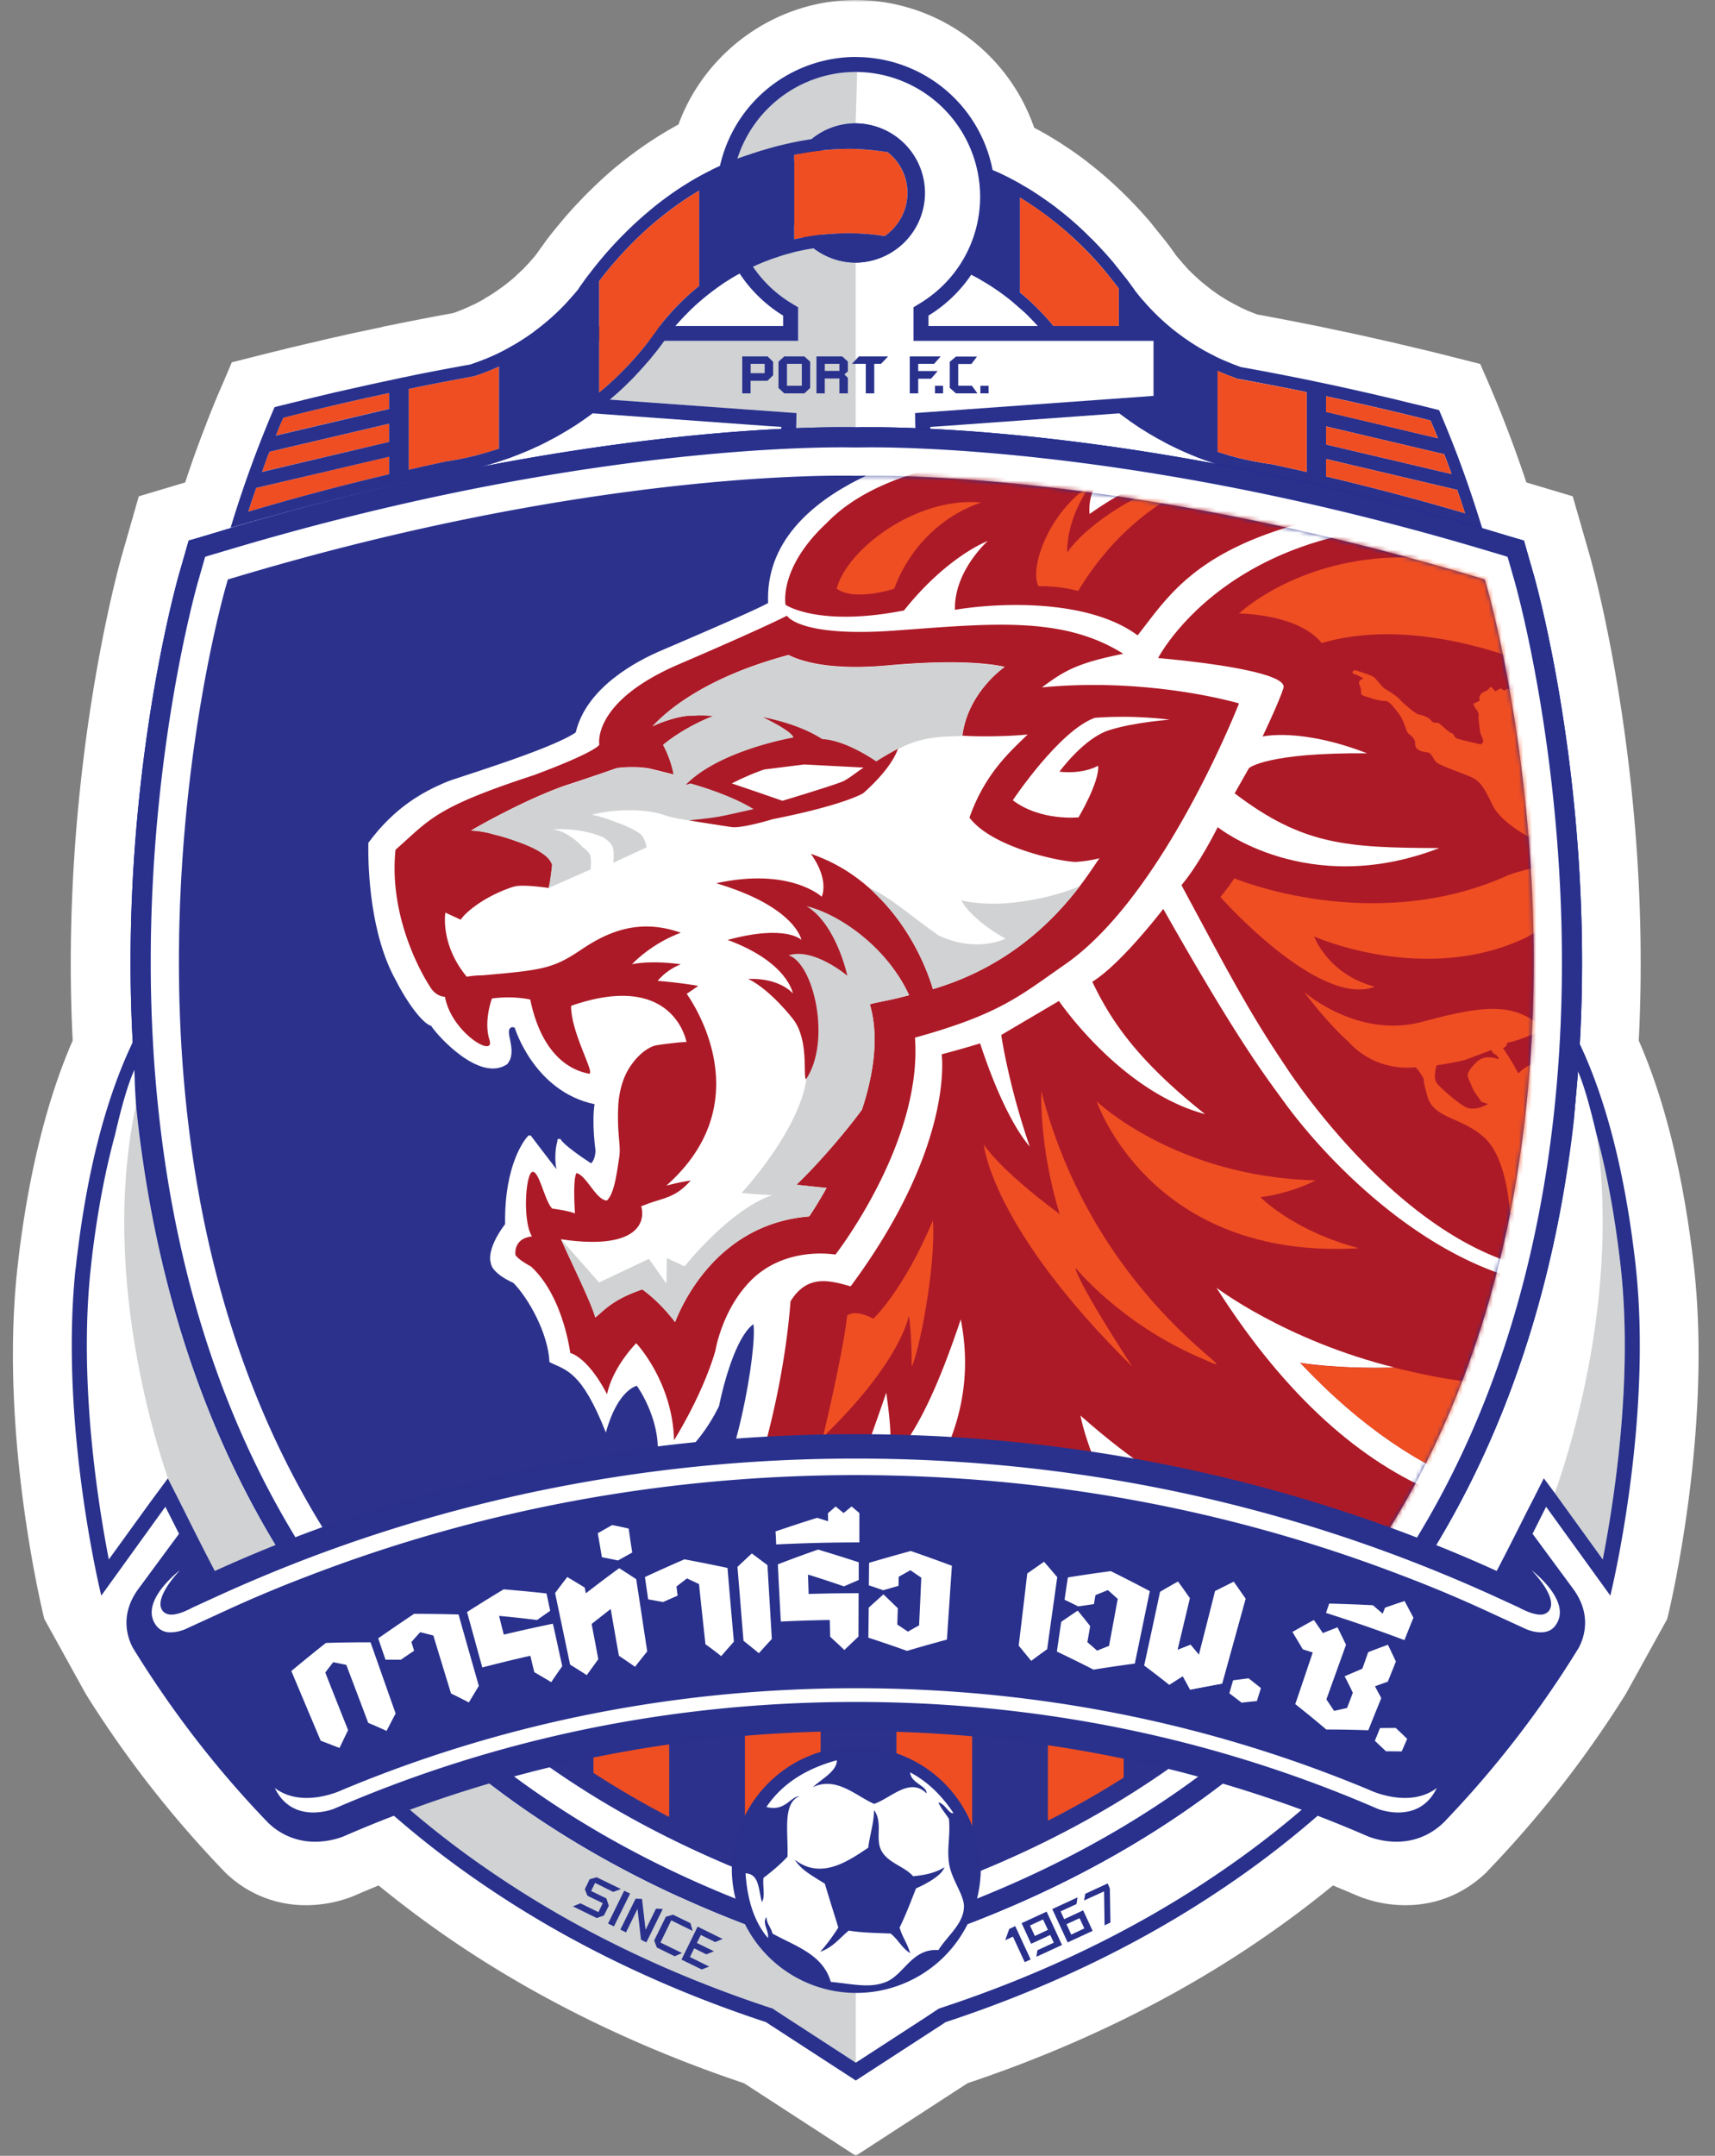 <svg xmlns="http://www.w3.org/2000/svg" width="398" height="500" fill="none"><rect width="100%" height="100%" fill="#808080" stroke="none"/><mask id="a" width="398" height="500" x="0" y="0" maskUnits="userSpaceOnUse" style="mask-type:luminance"><path fill="#fff" d="M0 500h397.501V0H0z"/></mask><g mask="url(#a)"><path fill="#fff" d="M393.068 293.372c-2.383-20.62-6.662-38.103-12.761-52.03 3.091-60.969-10.737-110.228-11.331-112.337l-3.99-13.896-10.767-3.214a287 287 0 0 0-8.566-22.569l-2.14-4.911-5.178-1.31a577 577 0 0 0-6.746-1.69l-.51-.122-7.166-1.698-.746-.176-6.99-1.576-.533-.122a832 832 0 0 0-6.457-1.363l-.564-.121c-1.126-.236-2.231-.48-3.304-.686a784 784 0 0 0-13.562-2.62c-.502-.174-1.073-.41-1.812-.707l-.091-.03c-.716-.298-1.394-.625-2.026-.922l-.32-.183c-1.37-.685-2.741-1.424-4.111-2.322l-.145-.084a41 41 0 0 1-3.632-2.68l-.267-.206c-.502-.419-1.043-.86-1.606-1.401l-.267-.236c-.533-.503-1.013-.952-1.454-1.401l-.244-.236c-.442-.472-.891-1.013-1.333-1.485l-.388-.48a31 31 0 0 1-1.218-1.424c-.122-.182-.244-.358-.328-.51l-.121-.145c-.594-.837-1.127-1.545-1.637-2.23l-3.45-4.288-.175-.236a99 99 0 0 0-5.384-5.855l-.327-.328a94 94 0 0 0-9.191-8.063l-.213-.175a80 80 0 0 0-3.624-2.62l-.237-.152-1.88-1.249c-.381-.236-.739-.472-1.097-.685l-.182-.114-1.813-1.105c-.441-.236-.891-.502-1.218-.685-.206-.114-.388-.236-.564-.327l-1.401-.739A43.97 43.97 0 0 0 199.073 0h-.472c-18.442 0-34.92 11.871-41.141 28.851 0 .03 0 .03-.03.03l-.77.42-.03.03a87 87 0 0 0-9.906 6.42l-.328.243c-.769.594-1.546 1.188-2.315 1.812l-1.043.83a93 93 0 0 0-6.244 5.71l-.122.092q-1.302 1.303-2.558 2.65l-.236.236a81 81 0 0 0-2.65 2.947c-.145.145-.236.297-.358.411l-.594.716a105 105 0 0 0-2.764 3.388c-.541.686-1.043 1.401-1.515 2.056-.51.686-.982 1.371-1.493 2.08-.327.448-.708.867-1.157 1.37l-.358.419q-.645.735-1.34 1.423l-.145.183c-.449.411-.891.86-1.401 1.28l-.358.388a45 45 0 0 1-3.183 2.581l-.472.328a35 35 0 0 1-3.419 2.23l-.449.297c-.716.42-1.31.716-1.812.983q-1.197.574-2.414 1.104l-.685.297q-1.048.42-2.109.8-6.3 1.152-12.58 2.413l-3.068.625-.564.083-.411.153c-2.178.449-4.378.921-6.518 1.37l-.685.145c-2.315.54-4.698 1.043-7.02 1.607l-.74.182c-2.619.594-4.941 1.158-7.112 1.66l-.769.213c-2.535.594-4.675 1.158-6.723 1.66l-5.209 1.31-2.109 4.942a213 213 0 0 0-4.37 10.736 243 243 0 0 0-4.348 12.191l-10.767 3.214-3.983 13.896c-.594 2.109-14.43 51.307-11.36 112.337-5.658 12.975-9.762 29.004-12.23 47.743-.175 1.432-.357 2.856-.502 4.287a35 35 0 0 0-.213 1.874c-3.922 38.125 5.924 78.551 6.366 80.249l9.64 17.43a256 256 0 0 0 11.566 16.919 253 253 0 0 0 20.468 24.123l.266.274a26.57 26.57 0 0 0 18.8 7.637c5.772 0 10.204-1.751 11.453-2.314 1.72-.747 3.51-1.493 5.383-2.262a244 244 0 0 0 17.605 13.12c19.904 13.47 42.504 24.473 67.191 32.742L198.601 500l25.935-16.836c24.687-8.269 47.294-19.242 67.191-32.742a244 244 0 0 0 17.612-13.12c1.873.769 3.655 1.515 5.384 2.262a29.3 29.3 0 0 0 11.452 2.314c7.135 0 13.622-2.642 18.793-7.637l.243-.274a257 257 0 0 0 20.491-24.123 259 259 0 0 0 11.574-16.919l9.632-17.43c.45-1.759 10.592-43.487 6.16-82.123"/><path fill="#be1e2d" d="m202.835 451.7 1.248-.388c41.321-12.169 75.089-32.069 100.313-59.113a194 194 0 0 0 13.092-15.704l.489-.66c20.663-27.996 33.885-62.245 39.287-101.823 9.222-67.532-7.287-126.459-8.003-128.958l-.594-2.056-.005-.017-.017-.005-2.201-.655c-72.851-21.74-125.799-23.438-140.284-23.438-.782 0-1.565 0-2.331.013l-.761.017h-.539l-.733-.017c-.749-.013-1.539-.013-2.298-.013-14.516 0-67.463 1.698-140.315 23.438l-2.2.655-.017.005-.005.017-.594 2.056c-.716 2.499-17.226 61.372-8.004 128.958 5.476 39.889 18.833 74.366 39.777 102.483 26.237 35.224 64.377 60.355 113.397 74.817l1.288.391zm-1.28-.45c-49.009-14.458-87.136-39.583-113.364-74.793-20.936-28.108-34.29-62.574-39.764-102.454-9.22-67.572 7.287-126.435 8.002-128.931l.589-2.039 2.184-.65c72.844-21.738 125.785-23.436 140.296-23.436 1.013 0 2.078 0 3.029.03h.543c1.004-.03 2.047-.03 3.09-.03 14.481 0 67.421 1.698 140.266 23.436l2.183.65.59 2.039c.715 2.496 17.222 61.412 8.001 128.931-5.401 39.569-18.619 73.807-39.274 101.794l-.49.66a194 194 0 0 1-13.087 15.698c-25.215 27.034-58.972 46.929-100.284 59.095l-1.24.386z"/><path fill="#29318d" d="m307.737 106.455 30.427 7.165a161 161 0 0 1 1.813 5.414 607 607 0 0 0-32.24-8.536zm0-7.561 27.42 6.457q.102.32.243.624c.503 1.279.975 2.619 1.455 3.96l-29.118-6.846zm0-6.99a647 647 0 0 1 24.237 5.627c.594 1.34 1.165 2.703 1.728 4.104l-25.965-6.13zm-4.493 17.551c-2.619-.594-5.208-1.157-7.767-1.721l-.175-.03-.152-.031a72 72 0 0 1-9.275-1.873c-.182-.061-.357-.122-.54-.152-.921-.297-1.843-.564-2.764-.861v-18.77c.891.42 1.843.777 2.764 1.158.571.183 1.104.388 1.637.602l.327.114.328.03c4.645.86 9.282 1.729 13.805 2.65.594.114 1.218.267 1.812.38zM259.636 66.92v25.288a72.7 72.7 0 0 1-10.881-10.95c-.48-.563-.922-1.157-1.371-1.75a45 45 0 0 1-1.873-2.62l-.092-.092-.091-.122c-.83-1.035-1.66-2.078-2.528-3.03-.053-.03-.084-.092-.114-.122-.685-.769-1.432-1.515-2.17-2.254a48 48 0 0 0-3.808-3.426V45.836a80.6 80.6 0 0 1 20.103 17.49 185 185 0 0 1 2.497 3.153c.092.144.214.297.328.441m78.323 38.012a284 284 0 0 0-3.99-9.815c-2.14-.533-4.28-1.066-6.541-1.607l-.297-.084-.213-.03a296 296 0 0 0-6.96-1.668l-.503-.121-.182-.054c-2.285-.51-4.577-1.043-6.777-1.523-.153-.03-.328-.084-.51-.114-2.018-.45-4.074-.89-6.305-1.34l-.267-.06c-.091-.031-.175-.032-.266-.062-1.074-.236-2.14-.441-3.183-.655a629 629 0 0 0-13.859-2.642l-.121-.03-.122-.03c-.861-.298-1.752-.656-2.909-1.128l-.091-.03a.4.4 0 0 0-.183-.061v-.03a38 38 0 0 1-2.825-1.28h-.03v-.03l-.054-.03a49 49 0 0 1-5.086-2.887c-.031-.03-.122-.06-.183-.114a60 60 0 0 1-4.576-3.335l-.092-.091-.152-.115a53 53 0 0 1-2.048-1.79l-.122-.113-.206-.183c-.655-.594-1.218-1.188-1.759-1.721l-.084-.091-.152-.153a42 42 0 0 1-1.782-1.957l-.418-.449a59 59 0 0 1-1.698-2.079l-.023-.03-.031-.06-.358-.534-.152-.183c-.502-.715-.952-1.31-1.393-1.903-.031-.061-.061-.114-.122-.145l-3.061-3.838a101 101 0 0 0-4.759-5.178 4 4 0 0 0-.297-.266 75 75 0 0 0-8.034-7.082l-.06-.03-.061-.084a108 108 0 0 0-2.437-1.759c-.206-.144-.419-.297-.655-.441l-.236-.183c-.563-.358-1.104-.746-1.668-1.097a39 39 0 0 0-2.649-1.606c-.351-.214-.678-.42-1.036-.625a1 1 0 0 1-.244-.122c-.053-.03-.114-.091-.205-.121-.625-.328-1.31-.709-2.079-1.097l-.183-.091q-1.14-.558-2.292-1.097l-.266-.091a66 66 0 0 0-3.868-1.607 60 60 0 0 0-2.825-.952l-.236-.09a105 105 0 0 0-14.278-3.808c3.122 2.947 5.117 7.142 5.117 11.749 0 4.995-2.292 9.457-5.832 12.404a8 8 0 0 1-1.219.921c-.061.061-.144.092-.205.153a64.7 64.7 0 0 1 13.592 3.358 37 37 0 0 1 2.292.982l.03.03.114.03 1.759.861.114.061.031.03h.03l.031.031c.563.267 1.134.594 1.728.921l.115.092a52.4 52.4 0 0 1 7.439 5.14l2.855 2.497c1.013.983 1.965 1.995 2.886 2.978.769.89 1.576 1.842 2.406 2.916l.031.03.03.03c.686.983 1.31 1.874 1.965 2.704a46 46 0 0 0 1.812 2.322c.122.115.236.267.358.389.091.144.206.266.297.38l.122.183c.38.419.708.83 1.096 1.249l.716.8.145.152 1.073 1.157 1.013 1.013q1.019 1.105 2.14 2.11c.297.273.563.54.86.806l1.31 1.158c.183.122.327.266.48.388l.266.236 1.515 1.249.153.122.266.205q1.177.945 2.407 1.82l.357.267q.295.188.564.41c1.043.717 1.903 1.31 2.741 1.851l1.036.625c.152.114.327.205.479.296l.206.145.267.152c.213.115.388.206.57.328q.748.447 1.516.86l.685.358.145.092c.571.297 1.073.594 1.606.86.183.061.358.175.541.236l.084.061a74 74 0 0 0 5.802 2.559l.206.091.479.175c.594.236 1.158.449 1.752.624q.32.136.655.237l.182.06c.594.206 1.158.389 1.721.594l.213.031.328.122c.594.175 1.188.358 1.812.533.061 0 .145.03.236.061l.183.03.023.03a610 610 0 0 1 58.418 14.095c-1.903-6.183-3.921-12.16-6.091-17.818"/><path fill="#ef4e23" d="M335.395 105.98a5 5 0 0 1-.244-.624l-27.42-6.457v4.195l29.118 6.846c-.479-1.341-.951-2.681-1.454-3.96m-3.426-8.444a713 713 0 0 0-24.238-5.627v3.632l25.936 6.099a84 84 0 0 0-1.698-4.104m6.19 16.089-30.428-7.165v4.043a616 616 0 0 1 32.271 8.536 286 286 0 0 0-1.843-5.414m-81.353-50.294c-5.978-7.173-12.846-13.15-20.103-17.49v21.975a55 55 0 0 1 3.807 3.457c.739.739 1.485 1.485 2.171 2.254a.25.25 0 0 0 .114.122c.868.952 1.698 1.995 2.528 3.03l.091.122.092.122a57 57 0 0 0 1.873 2.59c.449.593.891 1.187 1.37 1.75.8 1.013 1.66 1.995 2.498 2.978a80 80 0 0 0 8.384 7.972V66.925a6 6 0 0 1-.328-.441c-.83-1.074-1.66-2.148-2.497-3.153m30.816 24.626-.328-.061-.327-.115a77 77 0 0 0-1.637-.632q-1.395-.53-2.765-1.127v18.77c.922.297 1.843.594 2.765.83l.571.183a70 70 0 0 0 9.244 1.873l.152.031.175.03c2.559.564 5.147 1.127 7.767 1.721V90.957c-.594-.114-1.218-.267-1.812-.381a798 798 0 0 0-13.805-2.62"/><path fill="#fff" d="M198.574 58.359c-7.5 0-13.592-6.122-13.592-13.592 0-7.493 6.092-13.623 13.592-13.623a13.63 13.63 0 0 1 13.561 13.623c0 7.47-6.099 13.592-13.561 13.592m180.007 234.657c-2.315-20.316-6.602-37.213-12.67-50.18a107 107 0 0 0-2.643-5.208 310 310 0 0 1-2.558 28.318c-5.62 41.255-19.486 76.975-41.225 106.185a201 201 0 0 1-13.653 16.363 197 197 0 0 1-11.688 11.483c-14.491 13.142-31.357 24.442-50.18 33.664l-1.074.51-.266-1.165-1.485-6.541-.03-.061v-.061l-24.9-259.724v-.061l-1.036-55.943v-.716l-.121-5.917-.031-.655-.061-4.256-.03-.891.891-.061 3.541-.236 50.865-3.693V76.535h-55.708v-3.868l.441-.267a31.22 31.22 0 0 0 15.024-26.826c0-17.133-13.92-31.235-31.022-31.41h-.358a31.425 31.425 0 0 0-31.379 31.41c0 11.064 5.589 21.085 15.016 26.826l.449.266v3.869h-55.738V94.17l50.888 3.693 3.54.236.891.06-.03.892-.084 4.256v.655l-.091 5.917-.031.716-1.043 55.943v.061L156.1 426.323v.091l-.03.031-1.493 6.571-.266 1.165-1.066-.51c-18.534-9.069-35.187-20.194-49.495-33.017a196.3 196.3 0 0 1-26.026-28.523c-21.747-29.21-35.606-64.93-41.225-106.185a307 307 0 0 1-2.559-28.318 95 95 0 0 0-2.65 5.238c-5.65 12.077-9.754 27.603-12.168 46.099a245 245 0 0 0-.502 4.051l-.175 1.72c-3.183 30.969 3.624 64.663 5.497 73.115l13.684-18.952.89-1.249.686 1.37c.807 1.577 1.637 3.183 2.467 4.881 4.942 9.846 11.094 22.067 17.049 30.245a220.3 220.3 0 0 0 54.665 52.677c19.097 12.945 40.844 23.438 64.67 31.296l.114.031.122.053 1.096.716 1.577 1.043 17.642 11.452 17.636-11.452 1.606-1.043 1.074-.716.114-.053.091-.031c23.857-7.858 45.596-18.351 64.693-31.296a219.7 219.7 0 0 0 54.673-52.677c5.947-8.178 12.107-20.43 17.041-30.275.83-1.668 1.668-3.305 2.467-4.851l.685-1.37.891 1.249 13.684 18.952c1.903-8.597 8.924-43.395 5.322-74.835"/><path fill="#d0d2d3" d="M198.57 60.917a16.22 16.22 0 0 1-16.15-16.15c0-8.894 7.256-16.15 16.15-16.15l.358-11.902h-.031c-.03 0-.121-.023-.213-.023h-.084a28.906 28.906 0 0 0-28.851 28.882 28.71 28.71 0 0 0 13.798 24.656l1.667 1.043v7.82h-55.708v12.731l52.046 3.747 3.274.236-.031 2.62-.03.654-.053 4.044v.654l-.122 5.917-.031.716-1.043 56.187v.267l-25.044 261.01-.267 3.031-.144 1.607-.122 2.352-.236 5.087c-.899-.419-1.789-.838-2.65-1.256-33.138-15.557-60.056-37.091-80.34-64.336-22.128-29.711-36.23-66.033-41.941-107.913a246 246 0 0 1-1.219-10.142c-7.79 36.588 3.213 74.272 7.5 86.798l2.407 4.789c.8 1.546 1.637 3.183 2.467 4.874 4.911 9.761 11.01 21.891 16.836 29.894a217.4 217.4 0 0 0 54.047 52.053c18.884 12.823 40.418 23.232 64.038 30.991l.419.152.381.237 1.104.715 1.607 1.044 16.241 10.553m171.921-215.224c5.414 37.121-6.244 73.434-9.701 83.105l.807 1.127 10.318 14.277c2.589-13.295 7.143-42.055 4.104-68.379-1.279-11.155-3.122-21.206-5.528-30.13"/><path fill="#29318d" d="m371.951 361.689-10.318-14.277-.807-1.127-2.581-3.45a.44.44 0 0 1-.061.206l-2.444 4.85a306 306 0 0 0-2.467 4.843c-4.904 9.762-11.003 21.892-16.836 29.895a217 217 0 0 1-54.04 52.083c-18.892 12.823-40.456 23.232-64.046 30.991l-.442.153-.388.236-1.074.715-1.576 1.044-16.265 10.553-16.241-10.553-1.607-1.044-1.104-.715-.351-.267-.449-.122c-23.59-7.759-45.154-18.168-64.038-30.991a217 217 0 0 1-54.048-52.083c-5.825-7.972-11.924-20.102-16.835-29.864-.83-1.691-1.668-3.328-2.437-4.874l-2.437-4.789-.091-.236-4.044 5.467-9.67 13.356c-2.528-12.998-6.93-40.806-4.28-66.719l.176-1.659c.152-1.341.297-2.681.48-4.021 1.248-9.602 2.939-18.32 5.086-26.171-.03.061-.03.091-.03.114 1.248-5.406 2.939-11.924 4.637-15.343-.152 1.34-.03 4.401.266 8.627.328 3.297.716 6.602 1.188 9.929 5.711 41.911 19.813 78.202 41.941 107.914 20.285 27.244 47.233 48.778 80.31 64.335l2.681 1.256.236-5.086.091-2.353.175-1.607.267-3.031 25.044-261.01v-.145l.03-.122 1.013-56.187.031-.686.091-5.947.03-.654.054-4.013.03-.686.031-2.619-3.274-.236-52.046-3.746V79.06h55.708v-7.79l-1.668-1.013a28.83 28.83 0 0 1-13.797-24.686 28.907 28.907 0 0 1 28.851-28.882h.328a28.963 28.963 0 0 1 28.524 28.882c0 10.143-5.178 19.364-13.805 24.686l-1.66 1.013v7.79h55.708v12.762l-52.084 3.746-3.244.236.031 2.62.03.685.061 4.013.031.654.091 5.947.023.686 1.013 56.187v.122l.03.145 25.044 260.98.267 3.031.183 1.637.091 2.353.236 5.056c.891-.419 1.782-.808 2.673-1.226 26.026-12.222 48.215-28.136 66.391-47.644a197 197 0 0 0 13.919-16.691c22.105-29.712 36.23-66.003 41.941-107.914.327-2.314.594-4.637.86-6.959.48-5.856.686-10.173.51-11.864 1.752 3.511 3.48 10.227 4.759 15.732-.03-.061-.03-.122-.03-.175 2.406 8.924 4.249 18.975 5.528 30.131 3.038 26.323-1.515 55.083-4.104 68.378m7.561-68.797c-2.025-17.666-5.863-35.75-12.762-50.477a91 91 0 0 0-3.122-6.038c-.388-.686-.807-1.34-1.195-1.965a319 319 0 0 1-2.642 31.41c-5.597 41.111-19.425 76.656-41.081 105.743a193 193 0 0 1-13.561 16.303 203 203 0 0 1-11.628 11.421c-14.49 13.143-31.204 24.329-49.974 33.489l-1.515-6.541-24.899-259.701-1.036-55.974v-.685l-.091-5.947-.031-.655-.091-4.257 3.54-.236 51.756-3.746V75.611h-55.708v-2.413a32.32 32.32 0 0 0 15.466-27.626 32.34 32.34 0 0 0-31.974-32.339c-.122 0-.243-.023-.358-.023a32.39 32.39 0 0 0-31.105 23.62 32.38 32.38 0 0 0 14.239 36.368v2.413h-55.715v19.425l51.756 3.746 3.54.236-.091 4.257-.023.655-.091 5.947v.685l-1.043 55.974-24.923 259.701-1.492 6.572c-18.465-9.016-34.943-19.988-49.251-32.865a190 190 0 0 1-25.912-28.379c-21.648-29.087-35.484-64.663-41.073-105.743a300 300 0 0 1-2.65-31.463c-.419.647-.8 1.332-1.188 2.018a89 89 0 0 0-3.122 6.069c-6.365 13.591-10.142 30.039-12.259 46.402-.175 1.341-.358 2.704-.502 4.044a40 40 0 0 1-.206 1.728c-3.693 36.169 6.008 75.46 6.008 75.46l14.87-20.612c5.499 10.767 12.58 25.607 19.57 35.217a220.9 220.9 0 0 0 54.939 52.913c19.158 12.998 40.959 23.529 64.899 31.41l1.073.716 1.607 1.035 18.145 11.78.358-.236 17.788-11.544 1.599-1.035 1.073-.716c23.948-7.881 45.748-18.412 64.907-31.41a220.8 220.8 0 0 0 54.931-52.913c6.99-9.61 14.102-24.45 19.546-35.217l14.902 20.612s10.021-40.54 5.802-77.188M198.576 57.436a12.74 12.74 0 0 1-12.671-12.671c0-6.99 5.711-12.67 12.671-12.701a12.694 12.694 0 0 1 0 25.371m0-28.821a16.157 16.157 0 0 0-16.12 16.15c0 8.863 7.226 16.12 16.12 16.15a16.152 16.152 0 0 0 0-32.3"/><path fill="#ef4e23" d="M62.193 105.621c-.48 1.249-.921 2.558-1.4 3.807l29.506-6.929v-4.226L62.52 104.79c-.092.297-.214.563-.328.83m1.813-4.607 26.293-6.19v-3.656a680 680 0 0 0-24.595 5.711 358 358 0 0 0-1.698 4.135m-6.397 17.666c10.89-3.214 21.8-6.1 32.69-8.689v-4.073l-30.847 7.256c-.624 1.82-1.249 3.633-1.843 5.506m52.35-31.41-.297.06c-4.31.77-8.627 1.638-12.846 2.468-.06 0-.121.03-.182.03l-1.782.389v18.739c2.97-.655 5.916-1.34 8.863-1.934l.115-.031.121-.03c2.262-.358 4.554-.8 6.815-1.401a57 57 0 0 0 5.026-1.485V85.008a56 56 0 0 1-5.536 2.17m29.034-22.333a6 6 0 0 0-.266.358v25.874a74 74 0 0 0 11.445-11.81c.951-1.188 1.85-2.467 2.741-3.746l.091-.145.114-.152a84 84 0 0 1 2.087-2.498c2.109-2.353 4.37-4.462 6.746-6.396V44.202c-8.353 4.934-16.295 12.016-22.958 20.643M206 35.308a57 57 0 0 0-9.19-.776c-1.607 0-3.298.091-4.996.243-.685.054-1.37.145-2.078.236a52 52 0 0 0-4.196.655c-.122.03-.236.03-.327.061-.297.053-.594.145-.922.206v19.6c.145-.031.297-.092.442-.115a57 57 0 0 1 11.277-1.31h.206c.213-.03.418-.03.594-.03.418 0 .807.03 1.225.03 2.431.051 4.856.27 7.257.655a12.08 12.08 0 0 0 5.279-9.548A12.08 12.08 0 0 0 206 35.308"/><path fill="#29318d" d="M205.296 54.76a53 53 0 0 0-7.257-.656c-.419 0-.807-.03-1.226-.03-.175 0-.381 0-.594.03h-.205a57 57 0 0 0-9.785 1.005c-.51.122-1.013.214-1.492.305-.145.023-.298.084-.442.114v-19.6c.297-.06.624-.152.921-.205.122-.03.206-.03.328-.061 1.424-.267 2.825-.51 4.195-.655.708-.091 1.394-.183 2.079-.236a57 57 0 0 1 4.995-.244c3.008 0 6.039.267 9.191.777a11.98 11.98 0 0 1 4.584 9.457c0 4.135-2.11 7.82-5.292 9.998m-43.045 11.566a57.2 57.2 0 0 0-8.833 8.893l-.114.153-.092.144a56 56 0 0 1-2.741 3.747 74 74 0 0 1-11.445 11.81V65.199a7 7 0 0 1 .267-.358c6.663-8.627 14.574-15.709 22.958-20.643zm-46.456 37.745a98 98 0 0 1-5.026 1.485 68 68 0 0 1-6.815 1.401l-.122.03h-.114a498 498 0 0 0-8.863 1.965v-18.74c.593-.121 1.188-.236 1.781-.388.061 0 .122-.03.206-.03q6.4-1.294 12.823-2.468l.297-.06.297-.092a49 49 0 0 0 5.536-2.17zm-25.494 5.916a603 603 0 0 0-32.689 8.688c.594-1.873 1.218-3.685 1.843-5.505l30.846-7.226zm0-7.492-29.506 6.959c.48-1.279.921-2.589 1.4-3.837.115-.267.237-.533.328-.83l27.778-6.519zm0-7.645-26.293 6.19a95 95 0 0 1 1.729-4.135 608 608 0 0 1 24.564-5.74zm108.271-66.24a16.14 16.14 0 0 0-10.234 3.656c-1.096.183-2.2.358-3.304.57a.5.5 0 0 1-.206.032l-.206.053h-.03c-.092.03-.183.06-.267.06-1.134.237-2.292.51-3.419.777-.243.061-.479.114-.746.206l-.297.06c-.952.267-1.812.503-2.68.77-.084.03-.175.03-.267.091-.091 0-.144.03-.236.03a13 13 0 0 1-.776.267l-.412.122-.297.122c-.304.084-.571.145-.837.266a67 67 0 0 0-5.262 1.904q-.579.224-1.134.503h-.061l-.145.06c-.266.122-.533.236-.83.389-.51.236-1.043.472-1.576.738l-.305.153-.144.091c-.533.267-1.105.533-1.782.921l-.122.054a71 71 0 0 0-9.16 5.893l-.031.03h-.03l-.122.092a86 86 0 0 0-2.764 2.2l-.122.115a81 81 0 0 0-5.231 4.729c-.091.06-.122.121-.175.152l-.183.206a59 59 0 0 0-2.261 2.322l-.206.206a110 110 0 0 0-2.383 2.65c-.054.09-.115.144-.176.205l-.121.152-.267.328-.236.266q-1.242 1.47-2.406 3a67 67 0 0 0-1.371 1.79c-.479.685-.982 1.363-1.462 2.079l-.023.06-.03.061a41 41 0 0 1-1.668 1.934l-.091.115q-.161.21-.358.388a27 27 0 0 1-1.66 1.79v.022l-.061.03a42 42 0 0 1-1.843 1.79c-.152.114-.304.267-.449.411a58 58 0 0 1-3.99 3.244l-.236.183-.205.175a64 64 0 0 1-4.341 2.825l-.243.122-.206.114a44 44 0 0 1-5.239 2.65l-.236.091a4 4 0 0 1-.388.175c-.023.03-.145.061-.206.092l-.121.03a48 48 0 0 1-3.298 1.219l-.121.06-.084.03a620 620 0 0 0-12.914 2.438 90 90 0 0 1-3.328.685l-.03.03h-.061l-.061.03h-.061l-6.663 1.425c-.205.06-.441.091-.655.152l-6.777 1.515-.776.175c-2.528.602-4.79 1.135-6.93 1.668l-.418.091-.297.092c-2.437.594-4.516 1.096-6.51 1.607a268 268 0 0 0-10.204 27.983 646 646 0 0 1 38.758-10.051 587 587 0 0 1 18.739-3.929l.175-.031.267-.053c.746-.183 1.462-.419 2.231-.625.571-.182 1.104-.327 1.606-.51h.092l.091-.061a97 97 0 0 0 3.092-1.035l.152-.061.381-.153a77 77 0 0 0 3.274-1.309l.152-.053a52 52 0 0 0 1.904-.869c.236-.083.442-.205.678-.296.624-.297 1.195-.594 1.728-.861.175-.091.388-.206.594-.297l.183-.122c.921-.441 1.782-.952 2.672-1.454l.389-.236.769-.45c.358-.205.746-.449 1.134-.685l.092-.06.205-.145c.206-.122.419-.236.594-.358a.4.4 0 0 0 .122-.092c.053-.03.114-.083.206-.114.563-.388 1.127-.776 1.667-1.134.145-.115.297-.236.442-.328l.061-.03a78 78 0 0 0 2.056-1.516l.061-.03c.022-.03.083-.06.144-.114l.625-.48.327-.266c.419-.328.83-.655 1.219-.983.357-.266.685-.563 1.012-.83.419-.358.8-.715 1.188-1.043.328-.266.625-.533.922-.807.746-.678 1.401-1.272 2.025-1.904l.297-.297.091-.083 1.279-1.28c.267-.297.534-.594.8-.868.358-.38.685-.738 1.013-1.127.388-.388.746-.83 1.104-1.248l.205-.206.534-.624c.624-.777 1.248-1.523 1.812-2.262a72 72 0 0 0 2.832-3.899l.023-.06.031-.061a56 56 0 0 1 3.632-4.074l.122-.114c.563-.602 1.157-1.165 1.781-1.76a58.5 58.5 0 0 1 6.785-5.352l.053-.061c.541-.328 1.104-.686 1.668-1.043.061-.054.122-.084.182-.115.564-.327 1.097-.655 1.63-.921l.213-.152c.564-.297 1.127-.594 1.721-.891l.152-.091.031-.031h.03a48 48 0 0 1 2.285-1.066c.183-.091.388-.152.601-.267h.054c.51-.243 1.043-.449 1.637-.654a6 6 0 0 1 .952-.358c.418-.183.868-.297 1.34-.45l.236-.09.952-.32.624-.184.243-.06.176-.061c.388-.084.799-.206 1.218-.328l.419-.114c.358-.091.685-.183 1.043-.236a41 41 0 0 1 3.503-.655 16.3 16.3 0 0 0 9.731 3.328 16.18 16.18 0 0 0 16.09-16.15 16.153 16.153 0 0 0-16.09-16.151"/><path fill="#00109f" d="m355.949 133.379-1.401-4.88-.891-3.122-3.183-.922-4.934-1.485c-74.272-22.165-128.587-23.886-143.488-23.886-1.219 0-2.323 0-3.335.03-.983-.03-2.14-.03-3.328-.03-14.871 0-69.186 1.721-143.488 23.886l-4.934 1.485-3.183.922-.891 3.122-1.401 4.88c-.716 2.589-17.849 63.711-8.3 133.552 5.71 41.788 19.783 77.988 41.88 107.646 27.724 37.205 67.815 63.741 119.183 78.879l2.741.799 1.721.511 1.758-.511 2.704-.799c43.342-12.762 78.673-33.671 105.324-62.226a202 202 0 0 0 13.866-16.653c22.097-29.658 36.169-65.858 41.88-107.646 9.548-69.841-7.584-130.963-8.3-133.552"/><path fill="#2c328c" d="m344.557 134.392-2.201-.655c-72.878-21.747-125.792-23.414-140.305-23.414-1.043 0-2.086 0-3.061.03h-.54c-.983-.03-2.018-.03-3.062-.03-14.482 0-67.434 1.667-140.274 23.414l-2.231.655-.594 2.079c-.686 2.467-17.194 61.335-7.973 128.914 5.445 39.885 18.831 74.356 39.77 102.468 26.233 35.218 64.367 60.376 113.351 74.836l1.279.358 1.249-.358c41.347-12.199 75.079-32.065 100.298-59.134a184 184 0 0 0 13.12-15.702c20.91-28.112 34.296-62.553 39.74-102.468 9.252-67.495-7.256-126.447-7.972-128.914"/><path fill="#29318d" d="M359.634 266.276c-5.619 41.019-19.424 76.503-41.019 105.499a190 190 0 0 1-13.562 16.272c-26.026 27.9-60.733 48.398-103.207 60.916l-2.711.808-.418.114-.412-.114-2.71-.808c-50.386-14.84-89.677-40.836-116.777-77.188-21.625-29.027-35.392-64.48-40.989-105.499-9.426-68.919 7.44-129.089 8.186-131.587l1.363-4.881.213-.655.708-.236 4.942-1.462c73.709-21.975 127.421-23.704 142.148-23.704 1.066 0 2.201.031 3.213.061h.236c1.044-.03 2.11-.061 3.214-.061 14.719 0 68.469 1.729 142.148 23.704l4.964 1.462.686.236.205.655 1.401 4.881c.716 2.498 17.582 62.759 8.178 131.587m-3.685-132.897-1.401-4.88-.891-3.122-3.153-.922-4.934-1.485c-74.302-22.165-128.647-23.886-143.518-23.886-1.219 0-2.323 0-3.335.03-.983-.03-2.11-.03-3.328-.03-14.871 0-69.186 1.721-143.488 23.886l-4.934 1.485-3.183.922-.891 3.122-1.401 4.88c-.716 2.589-17.849 63.711-8.3 133.552 5.71 41.788 19.813 77.988 41.88 107.646 27.724 37.205 67.815 63.741 119.182 78.879l2.742.799 1.721.511 1.728-.511 2.734-.799c43.342-12.762 78.673-33.671 105.293-62.226a202 202 0 0 0 13.927-16.653c22.067-29.658 36.169-65.858 41.88-107.646 9.518-69.841-7.592-130.963-8.33-133.552"/><path fill="#fff" d="M353.127 265.413c-5.444 39.855-18.831 74.326-39.74 102.439a183 183 0 0 1-13.12 15.701c-25.219 27.069-58.952 46.966-100.298 59.134l-1.249.358-1.279-.388c-48.985-14.43-87.149-39.588-113.35-74.805-20.94-28.113-34.327-62.584-39.771-102.439-9.221-67.578 7.287-126.477 7.972-128.944l.594-2.079 2.231-.655c72.841-21.747 125.792-23.414 140.275-23.414 1.043 0 2.109 0 3.061.03h.541c.974-.03 2.018-.03 3.091-.03 14.483 0 67.427 1.667 140.275 23.414l2.201.655.594 2.079c.715 2.467 17.193 61.419 7.972 128.944m-3.069-135.607-.205-.654-.686-.237-4.934-1.462c-73.708-21.975-127.459-23.704-142.148-23.704-1.104 0-2.2.031-3.243.031l-.122.03-.115-.03c-1.012 0-2.147-.031-3.213-.031-14.726 0-68.47 1.729-142.148 23.704l-4.941 1.462-.709.237-.183.654-1.393 4.881c-.746 2.498-17.612 62.668-8.185 131.587 5.596 41.019 19.363 76.472 40.988 105.499 27.101 36.382 66.391 62.348 116.777 77.188l2.71.808.412.114.418-.114 2.711-.808c42.444-12.518 77.181-33.016 103.208-60.916a190 190 0 0 0 13.561-16.272c21.595-28.996 35.4-64.48 41.019-105.499 9.404-68.828-7.462-129.059-8.178-131.587"/><path fill="#29318d" d="M177.453 84.385h-3.244v2.17h3.244zm.655 3.93h-3.922v2.916h-1.934v-8.566h5.886l1.279 1.248v3.122m6.663-2.65h-3.449v5.087h3.449zm.594 6.846h-4.668l-1.34-1.249v-6.1l1.34-1.218h4.668l1.34 1.219v6.1m6.784-5.598h-3.388v1.637h3.388zm0 6.846v-3.45h-3.395v3.45h-1.927v-8.566h5.977l1.31 1.187v2.292l-.807.686.807.8v3.6m7.698-6.845h-1.576v6.846h-1.964v-6.846h-3.206l1.599-1.72h6.785m10.675 1.72h-3.685v1.668h4.523l-1.546 1.782h-2.977v3.396h-1.965v-8.566h7.173m-1.31 8.566h1.873v-1.752h-1.873zm9.846 0h-4.995l-1.432-1.28v-6.038l1.455-1.218h4.88l-1.309 1.72h-3.061v5.057h3.183m1.964 1.759h1.904v-1.752h-1.904zm-64.67 365.55-4.698-2.284 3.746-7.645 5.802 2.855-1.721.716-3.335-1.637-.921 1.843 3.96 1.934-1.759.716-2.825-1.402-.983 2.026 4.462 2.201zm-6.274-3.061-4.135-2.025-.624-1.63 2.71-5.505 1.66-.48 4.051 1.965.503 1.789-4.965-2.444-2.498 5.147 4.996 2.437zm-7.821-3.838-.807-7.165-2.672 5.475-1.31-.655 3.541-7.173 1.485.061.83 7.166 2.413-4.904 1.577.061-3.808 7.759zm-7.644-3.746 3.746-7.614 1.37.654-3.746 7.615zm1.187-7.348-4.195-2.079-.921 1.873 3.54 1.721.564 1.698-1.127 2.262-1.668.594-5.528-2.703 1.721-.716 4.195 2.048 1.013-2.079-3.571-1.728-.594-1.515 1.097-2.292 1.637-.472 5.65 2.733m113.593 7.767-1.363.655-.122-7.881-4.637 2.109.267-1.546 5.208-2.413.502 1.165zm-7.165-1.013-3.031 1.401 1.097 2.407 3.038-1.432zm-.716-3.274-3.685 1.698.83 1.812 4.401-2.048 2.201 4.759-5.795 2.673-3.571-7.729 5.863-2.711zm-7.759 3.571-3.038 1.401 1.134 2.437 3.031-1.431zm-1.546 8.658.236-1.515 3.807-1.759-.83-1.782-4.439 2.048-2.2-4.789 5.802-2.673 3.571 7.729zm-2.711 1.249-2.733-5.924-1.79.837.929-2.619 1.394-.655 3.571 7.736"/><path fill="#2c328c" d="M277.336 405.771c-75.193-26.201-156.044-1.782-156.844-1.545 21.74 16.957 47.857 30.016 78.171 38.933l1.279.388 1.249-.388c29.323-8.62 54.786-21.176 76.145-37.388"/><path fill="#ef4e23" d="M137.719 411.183a210 210 0 0 0 17.574 10.234v-18.739a299 299 0 0 0-17.574 3.091m35.156 23.887a259 259 0 0 0 17.574 6.632v-36.732a303 303 0 0 0-17.574 1.043m35.156 36.253c6.039-1.988 11.902-4.135 17.582-6.48v-29.804a303 303 0 0 0-17.582-1.012m35.157 3.03v19.691a210 210 0 0 0 17.581-9.99v-6.602a310 310 0 0 0-17.581-3.099"/><path fill="#29318d" fill-rule="evenodd" d="M227.6 434a28.89 28.89 0 0 1-49.074 19.998 28.9 28.9 0 0 1-8.69-19.998c0-15.937 12.945-28.882 28.882-28.882 15.945 0 28.882 12.945 28.882 28.882" clip-rule="evenodd"/><path fill="#fff" fill-rule="evenodd" d="M211.895 435.159c-2.025-2.413-6.426-3.152-7.645-6.609-.921-2.673.533-6.038-1.401-8.742-.083 3.244-.982 5.711-1.363 8.742-4.706 3.152-10.98 7.5-17.049 2.772 1.638 2.589 4.463 3.921 6.991 5.589 1.012 3.419 2.086 6.784 3.122 10.142a43 43 0 0 1-4.189 5.62c2.856-.952 4.516-3.183 6.602-4.904 2.977.503 6.396.533 9.724.685 1.698 1.333 2.65 3.389 4.523 4.546-.594-2.2-1.843-3.746-2.437-5.947 1.424-2.886 2.589-5.977 3.808-9.069 2.497-1.104 6.007-3.038 6.601-4.911-1.903 1.218-4.431 1.843-7.287 2.086m5.886-17.102c.625 1.485 1.668 2.498 2.445 3.83.35 3.96-.48 6.64 0 10.143.533 3.898 3.51 7.378 3.479 10.142-.03 4.021-3.837 6.754-5.924 10.12-6.099-.449-7.942 5.65-12.13 7.371-3.784 1.523-7.378.541-12.853 0-1.843-6.419-8.239-8.269-13.531-11.209-.327-1.431-1.31-2.17-1.401-3.837-1.074 1.454.624 3.122.358 4.873-3.092-3.594-4.79-8.681-5.208-15.016 3.304.175 2.977 4.013 3.807 6.663.807-1.188.122-3.868.358-5.597 1.995-1.515 3.868-3.091 5.566-4.904.236-5.353-1.249-12.434 2.764-14.01-2.025-.031-3.335 3.655-7.645 2.467 3.663-5.414 9.221-8.894 16.333-10.828.053 2.589-3.693 4.432-5.566 6.251 5.444-2.619 10.051 2.049 14.216 3.861 3.838-1.272 8.3-6.305 12.168-2.437.175-1.721-3.655-2.375-3.807-4.873 4.226 2.231 7.439 5.528 10.051 9.427-.982.388-1.964-2.231-3.48-2.437" clip-rule="evenodd"/></g><mask id="b" width="315" height="334" x="41" y="110" maskUnits="userSpaceOnUse" style="mask-type:luminance"><path fill="#fff" d="M198.99 110.353h-.54c-.952-.03-2.018-.03-3.062-.03-14.482 0-67.434 1.667-140.274 23.414l-2.231.655-.594 2.079c-.686 2.467-17.194 61.335-7.973 128.944 5.445 39.855 18.831 74.326 39.77 102.438 26.233 35.218 64.367 60.376 113.351 74.836l1.279.358 1.249-.358c41.347-12.199 75.079-32.065 100.298-59.134a183 183 0 0 0 13.12-15.702c20.91-28.112 34.296-62.583 39.74-102.438 9.252-67.525-7.256-126.477-8.003-128.944l-.563-2.079-2.201-.655c-72.878-21.747-125.792-23.414-140.305-23.414-1.043 0-2.086 0-3.061.03"/></mask><g mask="url(#b)"><path fill="#fff" d="M326.618 401.934c8.596.838 9.221-7.584 16.508-12.731 31.829-22.517 38.164-69.597 44.233-113.975 10.256-75.079-8.095-140.632-8.894-143.396l-.655-2.323-3.008-6.723c-60.322-17.993-103.238-22.364-130.513-24.062-5.833-.389-15.351 4.165-19.188 4.074-4.698.776-48.002 8.924-46.845 37.059-2.886 1.668-19.721 8.841-24.899 11.064-5.171 2.209-17.247 8.331-19.745 18.953-5.863 4.043-28.828 10.858-29.986 11.483-5.558 2.314-12.046 5.886-18.145 14.125-.114 6.243.48 21.358 6.396 31.912 2.764 5.444 6.305 10.059 8.178 10.531 1.492 2.353 11.307 13.211 17.643 8.894 2.528-2.886-.625-7.463.799-8.445.564-.358.983.061.983.061s4.462 14.719 18.503 17.666c-.685 4.226.205 10.675.205 10.675s.061 2.026-1.012 3.039c-2.231-1.432-6.45-4.371-7.074-5.597-.982-.267-.716.358-.716.358s-.952 2.825-.266 6.579c-2.978-3.838-5.864-7.676-5.864-7.676s-.411-.388-.799.084c-.419.449-5.444 6.16-5.239 20.346-4.637 6.191-3.297 9.076-3.297 9.076s-.061 2.14 5.231 4.577c3.51 3.571 8.064 11.688 8.361 18.351 3.807 1.934 7.378 1.881 13.089 16.333 2.764-10.021 7.196-10.828 7.196-10.828s6.366 8.688 4.553 18.412c8.148-.061 14.514-13.714 14.514-13.714s2.939-15.259 7.972-19.005c.921 5.322-3.929 35.696-12.198 45.572 4.637.8 6.038 0 6.038 0s-8.566 20.94-11.361 38.187c-.777 4.584-1.637 2.681-.479 4.105 6.335 7.881 123.736 2.619 169.781 6.959"/><path fill="#ad1a27" d="M428.524 286.798s-.777 3.723-12.138 10.622c-8.056 6.808-17.163 9.252-22.813 11.506 2.498-3.808 5.3-17.103 5.3-17.103-28.113 7.348-39.238 7.112-51.52 3.305-22.722-8.239-41.164-28.349-49.137-39.26-4.523-6.252-10.706-14.041-28.257-45.063 0 0-9.815 12.846-16.478 16.897 3.838 7.881 9.282 17.307 26.171 30.694-19.63-5.209-33.907-26.24-33.907-26.24l-13.387 7.889s1.637 11.475 6.61 25.874c-3.039-3.48-7.348-11.216-11.514-23.917a257 257 0 0 1-8.924 2.528s3.122 21.122-21.122 53.812c-4.874-1.371-10.051-2.856-13.95 3.479-1.927 24.778-9.724 46.487-12.069 52.556 1.721-1.249 6.388-4.698 9.038-8.506-3.716 8.689-5.536 11.514-12.312 30.489-4.287 11.985-5.148 18.321-5.209 21.359.868-1.371 12.762-21.595 24.336-35.4 9.99-14.666 12.907-23.316 18.435-39.322.746 5.475 1.553 11.544.449 16.836 5.711-6.663 10.379-14.635 16.836-33.816 6.663 33.755-21.389 55.053-41.613 78.491 0 0 12.822-1.904 37.836-7.371 19.988-7.265 30.306-24.1 30.306-24.1s-1.904 21.511 3.693 28.859c.655.023 4.607-11.041 4.576-10.234 5.711 6.723 23.529 17.574 43.997 19.897 3.48-.031 7.759-.236 11.985-.503-8.421-4.85-15.495-11.749-15.739-21.328 11.513 14.277 32.339 17.224 48.192 17.102 86.402-20.049 82.329-100.032 82.329-100.032M182.3 140.279s7.615 5.209 27.481 1.31c10.12-12.671 19.455-16.12 19.455-16.12s-7.881 6.99-7.614 15.968c8.924-1.516 30.458-2.886 42.39 5.924 9.191-11.666 17.338-27.131 73.373-31.593-20.018-9.427-53.332-18.77-84.528 3.449-.838-10.287 10.645-13.348 10.645-13.348s-51.307-5.657-71.653 15.435c-11.247 10.47-9.549 18.975-9.549 18.975"/><path fill="#ef4e23" d="M250.203 137.062s-4.226-1.218-9.19-1.096c-2.232-4.256 2.528-17.376 11.985-23.354-5.856 8.3-5.323 15.526-5.323 15.526s8.627-13.95 40.662-21.625l6.51 1.31s-27.184.388-44.644 29.239"/><path fill="#ad1a27" d="M287.534 163.147s-20.491-6.13-45.74-3.716c4.964-3.632 7.698-5.566 18.884-7.797-14.011-8.833-30.633-7.021-52.944-5.384-22.341 1.607-25.105-3.449-25.105-3.449s-4.668 2.497-25.044 11.246c-20.377 8.742-18.503 18.679-18.503 18.679s-.473 1.576-15.169 7.051c-23.11 7.553-24.092 10.257-32.125 17.308-1.782 17.307 7.972 31.706 7.972 31.706s1.135 2.262 3.51 2.407c1.462 8.239 11.719 14.368 10.326 9.998-1.401-4.371.563-9.61.563-9.61s4.226-.716 8.894.236c3.152 15.206 11.749 16.783 13.561 17.194 1.813.388-4.165-9.458-4.073-15.732 23.856-8.3 26.772 8.361 26.772 8.445-.03-.236-6.876.594-7.53.837-2.528.891-4.638 3.267-5.978 5.498-1.393 2.383-2.048 5.117-2.292 7.858a50 50 0 0 0 .061 7.226c.122 1.691.388 3.45.152 5.117-.715 4.874-1.309 8.681-2.886 10.173-2.528-.091-4.698-5.802-7.051-6.366-.921 1.363-.357 9.366-.357 9.366s-1.097-.563-5.262-1.127c-1.698-1.523-3.038-8.833-4.614-8.513-1.546.328-2.346 11.247-.115 14.963-4.492.54-3.807 4.348-3.807 4.348s.564 1.005 3.564 2.611c7.53 6.876 9.137 20.08 9.137 20.08s4.013.83 8.536 9.579c1.363-6.427 6.777-11.84 6.777-11.84s8.452 8.924 8.779 22.516c7.402-12.161 9.602-20.849 9.602-20.849s1.371-8.391 7.051-14.932c8.148-9.64 20.796-7.287 20.796-7.287s20.254-25.966 18.465-50.324c19.782-5.475 24.366-9.732 34.867-17.019 22.927-15.914 40.326-60.497 40.326-60.497"/><path fill="#fff" d="M249.488 199.916c-4.842-.297-19.599-3.716-24.503-10.288 3.716-10.591 9.96-15.739 13.5-19.28-5.025.541-12.762.51-15.137.267 1.309-10.173 9.815-15.937 9.815-15.937s-7.348-2.171-27.428-.328c-12.784 1.127-19.539-.837-22.752-2.444-19.394 5.178-28.318 13.028-31.532 16.539l.808-.358c.738-.328 1.69-.708 2.855-1.066 2.467-.807 4.546-1.135 5.772-1.074 1.454-.114 3-.091 4.667.091-7.317 2.917-11.627 6.694-11.627 6.694s1.782 3.122 2.437 6.898c-.838-.205-1.759-.449-2.62-.654.031 0 .031.03.031.03-.152-.061-.297-.091-.472-.152l-2.711-.647c-3.929-.632-7.493-.061-7.493-.061s-5.178 1.842-12.046 4.073c-9.701 3.419-21.001 9.937-21.686 10.379a22.6 22.6 0 0 1 5.475.952c4.34 1.134 12.64 3.693 13.325 7.081-.54 4.79-.837 5.323-.837 5.323s-5.978-.922-8.026-.328c-2.056.594-7.615 2.734-11.544 6.633-.624.715-.86 1.043-.86 1.043l-3.541-1.637s-1.279 7.348 4.965 14.871a21.4 21.4 0 0 1 3.632-.327h.03c14.011-1.219 16.387-1.577 22.844-5.917 5.795-3.899 13.173-7.5 23.171-3.96-7.112 2.65-11.338 7.318-11.338 7.318s3.959-1.013 11.338 0a13.7 13.7 0 0 0-5.384 3.838c2.795.236 6.039.594 9.427 1.165a74 74 0 0 1-2.68 1.842c2.772 3.983 16.303 25.875-4.729 44.492 1.577-.411 3.602-.891 5.65-1.188-3.655 4.165-6.358 3.96-10.614 5.65q-.42.18-.861.297c1.218 4.584-2.117 10.143-18.625 7.676 2.947 6.548 6.876 14.399 7.972 18.145 2.171-1.751 4.044-4.165 10.889-6.51 3.358 2.436 5.917 5.353 7.615 7.584 1.934-4.942 10.264-22.813 31.113-24.511.594-.83 2.139-3.214 4.043-6.602-2.231-.236-5.383-.564-6.99-.746 5.741-5.529 11.81-12.793 15.198-17.4 2.65-8.033 4.044-16.835 1.843-24.45 1.934-.563 4.462-.83 9.701-2.292 28.075-6.008 40.09-26.651 43.578-31.585a30 30 0 0 1-5.658.861"/><path fill="#d0d2d3" d="M149.049 299.057h.03c2.795 2.048 5.026 4.401 6.693 6.449h.031c.236.297.441.564.654.868.084.084.145.175.206.267 1.934-4.942 10.264-22.813 31.113-24.511.594-.83 2.14-3.214 4.043-6.602-2.231-.236-5.383-.564-6.99-.746 5.772-5.529 11.81-12.793 15.199-17.4 2.65-8.033 4.074-16.835 1.843-24.45.152-.061.297-.091.479-.152 1.813-.442 4.226-.769 8.688-1.957-.182-.358-1.462-2.977-2.558-4.584a169 169 0 0 0 3.091-1.279l-.51-1.31s-1.005-1.249-1.485-2.048c-.502-.777-3.746-2.056-4.431-2.353-.716-.297-5.231-5.445-6.183-6.511-.952-1.104-5.985-3.183-6.96-3.868-.982-.685-3.959-.807-5.414-1.188-1.492-.388-2.802.503-2.802.503l1.226 1.964 6.99 10.47-1.195-.091-6.777-1.782-3.868 1.363 6.457 12.024c-4.615-1.074-8.247-3.336-8.247-3.336s9.762 6.663 8.955 18.237c.563 12.724-15.229 29.651-15.229 29.651s4.645.449 7.173.48c-9.998 3.388-20.407 16.561-20.407 16.561l-4.105-1.956-.091 5.946-4.074-5.741-11.566 5.475-8.84-10.028c.182.388.388.807.57 1.218 2.879 6.312 6.366 13.417 7.402 16.927 2.17-1.751 4.043-4.165 10.889-6.51"/><path fill="#ad1a27" d="M184.082 236.41s-5.17-6.785-10.439-9.366c7.378-.274 10.355 3.358 10.355 3.358s-1.164-7.257-15.145-12.404c13.63-3.686 17.133 0 17.133 0s-1.333-7.676-19.775-13.143c17.133-3.754 24.481 3.122 24.481 3.122s1.903-3.777-2.498-9.937c21.976 7.462 28.311 31.349 28.311 31.349s-3.267 6.602-4.995 2.558c-5.231-12.465-17.255-20.132-24.329-21.77 6.93 4.196 9.458 16.12 9.458 16.12s-7.798-6.601-13.623-4.728c5.825 1.843 9.991 19.958 4.013 28.79-.716-.982.746-9.099-2.947-13.949"/><path fill="#fff" d="M235.039 185.607s10.828-16.242 19.067-19.128c9.724-.708 17.308.449 17.308.449s-8.209.564-14.064 2.437c-5.864 1.873-11.483 9.61-11.483 9.61s4.995.746 8.978-1.371c.357 3.723-4.546 11.962-4.546 11.962s-8.78.952-15.26-3.959"/><path fill="#d0d2d3" d="M233.102 154.73s-7.348-2.17-27.428-.32c-12.785 1.158-19.539-.837-22.752-2.413-19.272 5.117-28.227 12.906-31.471 16.447 3.899-1.782 7.5-2.528 9.282-2.437h.122a26 26 0 0 1 4.576.092c-7.348 2.908-11.566 6.693-11.566 6.693s1.782 3.122 2.437 6.899c-.83-.214-1.752-.45-2.62-.655.031 0 .031.03.061.03l-.122-.03c0 .03.031.03.031.03-.236-.061-.473-.152-.709-.213l-2.231-.533a29 29 0 0 0-2.528-.297h-.297c-.121-.03-.243-.03-.357-.03a26 26 0 0 0-4.523.213s-5.148 1.873-11.986 4.104c-9.762 3.389-21.031 9.929-21.716 10.348 1.964.092 3.807.449 5.474.952h.031a41 41 0 0 1 4.698 1.424c3.632 1.226 7.409 2.977 8.391 5.064h.023l.183.533v.061c-.449 3.921-.716 4.995-.807 5.261l9.762-4.31s.236-2.292-.092-3.274c-.358-.952-1.728-1.873-1.728-1.873h-.023c-1.196-1.371-3.807-3.693-6.967-4.165 2.505-.153 7.591.03 11.81 1.903.091.061.183.092.236.175.244.153 1.523 1.013 1.903 2.117.419 1.097.122 3.572.122 3.572l7.737-3.572s-.061-.891-.868-2.414c-.83-1.484-5.59-3.182-5.59-3.182v.03a34 34 0 0 0-6.213-1.987c3.236-.983 11.78-1.881 17.338.266 3.45 1.066 16.478 2.642 16.478 2.642s2.589-2.017 5.444-4.218c.564-.419-7.165-5.566-6.868-5.894 1.751-1.934 6.183-4.195 14.216-5.771 8.026-1.577 11.833-.648 17.369 0 .503.06 1.637 1.606 2.14 1.165 7.942-6.755 14.665-6.221 19.782-6.457 1.31-10.204 9.816-15.976 9.816-15.976"/><path fill="#ad1a27" d="M282.594 191.849s-4.196 8.483-8.414 13.448c10.47 19.485 15.526 29.239 24.115 41.94 0 0 33.344 52.289 70.792 47.5 32.484-3.625 48.992-12.161 68.295-25.189-.061-4.911-1.127-7.173-2.376-11.719-8.094-26.833-28.318-47.027-28.318-47.027s10.766-2.086 28.287 20.163c-3.007-55.319-36.618-67.129-57.169-79.655 17.787 1.606 32.75 13.059 32.75 13.059s-9.518-25.966-45.094-38.758c-74.363-16.775-96.696 27.008-96.696 27.008 13.47 1.219 30.13 3.663 29.087 6.96-1.043 3.305-4.85 11.247-4.85 11.247s8.749-2.117 24.244 3.891c-23.323-.206-27.397 3.426-27.397 3.426l-3.327 5.856c15.853 12.046 25.935 12.609 47.469 12.701-30.611 11.81-51.398-4.851-51.398-4.851"/><path fill="#ef4e23" d="M354.222 193.781s-6.039-3.266-7.82-7.013c-1.813-3.754-2.795-5.444-4.523-6.312-1.721-.891-7.524-2.795-8.475-3.625-.952-.86-.983-2.17-2.292-2.353-1.341-.175-2.856-.502-2.704-2.375-.297-1.341-1.462-1.668-1.819-2.323-.358-.624-.83-2.855-2.14-4.492s-2.026-2.643-2.916-2.704a12 12 0 0 1-3.153-.593c-.921-.358-2.345-.572-2.467-1.044-.122-.51.03-1.104-.236-1.698-.297-.594-.51-1.187.175-1.606.716-.381.533-.297.533-.297s-1.485-.891-2.14-1.013c-.624-.114-.357-.975.297-.86.625.121 3.777 1.187 4.287 1.576.503.419 1.752 2.025 2.292 2.497.533.45 2.612 1.493 3.594 2.559.952 1.073 3.808 3.449 4.402 3.571.54.122 2.383.472 3.068 1.546.861.746 1.279.152 1.904.624.655.51 1.934 1.873 2.733 2.17.83.297.45 1.013 1.401 1.31s5.468 1.34 5.468 1.34.655-.502.51-.982c-.152-.503-.716-1.576-.777-2.376-.061-.807-.411-2.947-.266-3.244.122-.266-.206-1.187-.533-1.515-.328-.304-.625-1.074-.686-1.226-.061-.175.655-.381.655-.381l.328-.182.472-.267-.084-.655v-.205l.503-.868 1.309-.625.891-.891 1.013 1.104 1.218-.685.922.503.837-.533.769.624.952-.563 1.812-.122 1.013.54.777.084-.061.982 1.043.031.267.48-.267.563.03.83.412.328-.564.746.389 1.035-1.135.328.213.716s-.449 2.2-1.073 3.068a5.5 5.5 0 0 0-.831 1.904l.206.297 1.219-.213s-.473-.084 1.134-.389c1.607-.266 4.965-1.751 7.82.152 2.856 1.874 4.013 6.815 5.414 9.313 1.371 2.528.175 4.074.175 4.074l.244.563-15.587 9.016m-3.99 87.209s-.472-12.077-5.65-17.133c-5.201-5.025-11.924-4.523-13.44-9.731-1.492-5.17-.358-3.389-1.492-5.17-1.097-1.759-1.394-1.668-1.394-1.668s-8.924 1.401-15.556-6.008c-5.003-4.431-10.204-11.452-10.204-11.452s12.465 10.973 27.481 6.899c15.054-4.043 21.862-4.638 29.065 2.497-3.008-.411-5.147 1.554-9.434 2.384-.031.982-.983 1.218-.983 1.218s2.262 3.244 3.541 5.863c2.467-2.056 4.462-3.693 7.531.267 3.03 3.921 1.454 25.874 1.454 25.874l-5.947 7.348"/><path fill="#ad1a27" d="M344.645 256.399s-2.672 1.431-4.667.297c-1.965-1.127-5.559-4.227-6.541-5.475-.982-1.249-.031-4.135-.031-4.135s5.886-.921 7.021-1.394c1.127-.449 5.619-2.139 5.619-2.139s.358.738.983 1.035c.624.297.86 1.135.86 1.135s-3.152-1.462-5.231.624c-2.117 2.049-2.086 2.856-2.025 3.328.091.48 1.37 3.274 1.37 3.274l1.782 2.589 1.576.533"/><path fill="#ef4e23" d="M286.468 203.718s32.27 13.53 63.771-.831c23.019-7.941 45.954 5.262 51.901 12.13-14.277-5.65-33.55-6.213-47.827 2.353-23.529 11.361-49.35-.175-49.35-.175s3.183 8.772 14.072 11.658c-12.998 4.965-35.811-20.795-35.811-20.795s1.485-1.752 3.244-4.34m-78.91-67.191s-9.137 3.061-13.386 0c2.437-9.221 18.496-21.359 33.519-19.988-15.762 5.444-20.133 19.988-20.133 19.988m34.113 116.593s-.624 12.557 4.257 28.471c-14.338-10.592-17.613-16.15-17.613-16.15s1.577 19.12 34.448 51.512c-13.599-20.97-13.18-22.904-13.18-22.904s10.142 12.525 28.196 20.528c18.024 7.996-22.874-9.967-36.108-61.457"/><path fill="#fff" d="M301.729 316.067s8.117 1.454 21.892 1.104c-25.372-6.312-41.316-18.503-41.316-18.503 32.811 51.664 70.495 58.86 98.836 49.045-23.285 5.026-51.185-1.668-79.412-31.646"/><path fill="#ef4e23" d="M254.512 255.446s12.374 36.915 60.833 34.06c-15.29-4.051-22.844-11.841-22.844-11.841s6.511-.685 12.816-3.899c-32.598-.83-50.805-18.32-50.805-18.32m-63.528 77.843s4.729-19.691 5.62-28.174c2.109-1.576 6.069.747 6.069.747s6.99-6.511 13.828-22.783c.746 10.615-3.297 30.961-4.935 33.847.031-8.148-.654-11.811-.654-11.811s-1.577 10.447-19.928 28.174"/><path fill="#ad1a27" d="M195.592 181.236c-2.109.921-14.011 4.493-14.011 4.493s-7.942-2.764-11.749-4.021a59 59 0 0 1 7.5-3.236l9.305-1.165 13.775.716c-1.904 1.279-3.511 2.619-4.82 3.213m10.142-2.947c1.104-1.454 2.117-3.061 2.65-4.607a74 74 0 0 0-5.026 2.917c-2.946-1.965-8.094-4.942-12.556-5.178-2.764-1.782-7.104-3.746-13.736-5.087 7.37 3.602 7.043 4.729 7.043 4.729s-17.041 2.886-24.953 10.95l1.104-.305s8.833 2.353 14.628 5.955c-1.249.266-5.734 1.309-7.584 1.66-1.957.418-7.402.951-7.402.951s7.646 1.227 9.899 1.554c2.292.35 9.282-1.759 9.282-1.759v-.03C195.889 186.741 200.29 184 200.29 184s3.008-2.528 5.444-5.711"/><path fill="#d0d2d3" d="M234.591 209.403c-3.84.399-7.719.219-11.506-.533 2.825 4.904 10.257 8.833 10.257 8.833s-6.746 3.449-15.587-.777c-6.419-4.515-11.239-8.916-16.028-11.003 2.231 2.262 10.287 9.077 14.779 23.499 17.788-5.231 28.38-16.387 34.091-23.887-7.645 3.213-16.006 3.868-16.006 3.868"/><path fill="#ef4e23" d="M377.002 162.436c-3.183-4.431-13.737-12.998-20.103-17.963a55 55 0 0 0-6.099-3.898c1.813-.503 5.178-.624 5.178-.624 2.467-.122 6.274-.031 12.046.654-3.571-1.698-13.059-5.558-13.089-5.619a145 145 0 0 0-4.257-1.515h-.053c-40.037-13.181-63.094 8.832-63.094 8.832s13.683 0 19.189 6.838c24.214-7.051 51.931 6.457 52.35 6.602a650 650 0 0 1 17.932 6.693m-22.455 169.903c11.962-4.317 21.389-16.957 21.389-16.957-19.988 7.85-34.296 6.304-52.32 1.812-13.774.358-21.861-1.097-21.861-1.097 28.197 29.948 56.127 36.672 79.412 31.646 14.041-4.85 20.673-13.889 23.681-23.765-16.957 16.775-43.045 13.805-50.301 8.361"/><path fill="#fff" d="M250.742 328.314s4.729 26.087 27.131 37.6c-8.864-13.325-7.942-17.879-7.942-17.879s16.356 11.216 45.778 13.029c-22.729-6.366-40.334-10.912-64.967-32.75"/></g><mask id="c" width="398" height="500" x="0" y="0" maskUnits="userSpaceOnUse" style="mask-type:luminance"><path fill="#fff" d="M0 500h397.501V0H0z"/></mask><g mask="url(#c)"><path fill="#29318d" d="m365.051 368.471-9.191-12.465-.388-.472-5.262 10.257-1.104-.625a328 328 0 0 0-20.849-8.772c-41.103-15.762-84.742-23.765-129.652-23.765-44.918 0-88.549 8.003-129.69 23.765a339 339 0 0 0-20.819 8.772l-.624.358-5.353-10.561-9.968 13.508c-4.4 5.947-2.612 11.269-1.332 13.683a239 239 0 0 0 12.046 17.788 234 234 0 0 0 19.272 22.721 15.45 15.45 0 0 0 11.003 4.493c3.96 0 6.9-1.371 6.9-1.371 35.841-15.556 76.091-24.267 118.565-24.267s82.716 8.711 118.558 24.267c0 0 2.947 1.371 6.929 1.371 3.305 0 7.348-.982 10.98-4.493a238.3 238.3 0 0 0 31.319-40.509c1.279-2.414 3.061-7.736-1.34-13.683"/><path fill="#fff" d="M317.787 415.146c-37.448-15.648-77.546-23.59-119.183-23.59-41.644 0-81.741 7.942-119.19 23.59 0 0-9.16 4.462-15.64-.449 4.188 8.688 13.737 4.82 13.737 4.82 37.958-16.448 78.673-24.778 121.093-24.778 42.413 0 83.166 8.33 121.087 24.778 0 0 9.548 3.868 13.744-4.82-6.488 4.911-15.648.449-15.648.449m37.654-50.956c3.754 4.051 4.523 6.487 4.523 7.797a2.73 2.73 0 0 1-.419 1.515 2.45 2.45 0 0 1-2.109.982c-1.873 0-4.432-1.37-4.904-1.637l-5.239-2.406a364 364 0 0 0-20.612-8.658c-40.54-15.556-83.608-23.467-127.962-23.498h-.236c-44.347.031-87.415 7.942-127.985 23.498a360 360 0 0 0-20.56 8.658l-5.261 2.406c-.48.267-3.038 1.637-4.881 1.637-1.188 0-1.812-.533-2.14-.982a2.8 2.8 0 0 1-.419-1.515c.03-1.31.808-3.746 4.523-7.797 0 0-9.518 7.172-5.62 12.67q.09.171.237.297c0 .031.03.061.06.092a3.93 3.93 0 0 0 3.184 1.34c1.72 0 3.274-.686 3.274-.686l8.62-3.951a305 305 0 0 1 20.376-8.567c40.159-15.412 82.808-23.232 126.713-23.262 43.898.03 86.555 7.85 126.706 23.262a303 303 0 0 1 20.377 8.567l8.596 3.951c.031 0 1.576.686 3.305.686 1.363 0 2.437-.45 3.183-1.34l.084-.092c.061-.084.152-.175.213-.297 3.86-5.498-5.627-12.67-5.627-12.67"/><path fill="#fff" d="M309.995 380.491c-.777-.236-1.546-.502-2.322-.746-.922-1.34-1.813-2.672-2.764-4.013-1.668.891-3.335 1.843-4.973 2.765.808 1.34 1.607 2.71 2.414 4.043 2.079.655 4.135 1.31 6.214 1.995zm-33.824 11.392c2.468-.472 4.973-.952 7.47-1.401l5.445-19.691c-.929-1.303-1.82-2.612-2.772-3.952-1.454.715-2.886 1.454-4.34 2.17a2658 2658 0 0 1-4.257 16.744c-.921.358-1.843.685-2.764 1.013.419 1.728.83 3.419 1.218 5.117"/><path fill="#fff" d="M273.377 366.806a184 184 0 0 0-4.165 2.383 3479 3479 0 0 1-3.686 17.103 223 223 0 0 1 5.825 4.484c1.044-.647 2.087-1.332 3.13-1.987l1.69 3.092c2.467-.472 4.972-.952 7.47-1.401a343 343 0 0 0-7.348-9.039q-1.496.613-3.008 1.188l2.856-11.955c-.922-1.31-1.812-2.589-2.764-3.868m-31.083-4.584c-1.309.899-2.589 1.82-3.898 2.711-.655 5.589-1.31 11.186-1.988 16.744l2.909 3.541c1.195-.921 2.444-1.812 3.693-2.703.769-5.566 1.576-11.155 2.345-16.722a312 312 0 0 0-3.061-3.571m15.496 2.178q-4.991.654-9.96 1.454a244 244 0 0 0-.777 5.178c1.043.503 2.11 1.013 3.153 1.546l3.662-.533.351-2.087 2.886-1.157c.776.685 1.545 1.363 2.291 2.048-.685 3.633-1.34 7.257-2.025 10.889-.921.358-1.843.716-2.764 1.104-.739-.655-1.485-1.31-2.262-1.964.214-1.249.45-2.498.655-3.724a165 165 0 0 0-2.886-3.594c-1.279.83-2.558 1.721-3.837 2.589-.328 2.284-.678 4.576-1.006 6.899a367 367 0 0 1 8.506 4.195c3.183-.51 6.366-.982 9.579-1.401l3.48-16.805a361 361 0 0 0-9.046-4.637M89.707 401.46c.716-1.371 1.4-2.711 2.11-4.044-1.965-5.535-3.892-11.041-5.826-16.508-3.45 0-6.906.031-10.356.145a341 341 0 0 0-8.026 6.518l6.808 16.15 4.37 1.691c.655-1.363 1.31-2.734 1.996-4.135a2467 2467 0 0 1-5.293-13.356c.594-.799 1.219-1.599 1.843-2.406l3.03.624c1.699 4.493 3.397 8.955 5.087 13.447 1.432.594 2.856 1.219 4.257 1.874m121.657-41.736a566 566 0 0 0-9.67 2.742c-.031 1.751-.031 3.48-.061 5.231 1.134.358 2.231.746 3.335 1.134 1.157-.327 2.345-.685 3.541-1.012.022-.686.053-1.401.053-2.109l2.711-1.523 2.528 1.728c-.153 3.686-.328 7.379-.51 11.064q-1.3.71-2.582 1.454l-2.474-1.66c.03-1.248.091-2.528.121-3.776l-3.335-3.214a355 355 0 0 0-3.419 3.092l-.084 6.959a305 305 0 0 1 8.978 3.061c3.069-.921 6.16-1.781 9.252-2.611l1.157-17.133a459 459 0 0 0-9.541-3.427m-52.533 1.935a452 452 0 0 0-9.16 4.104c.236 1.728.503 3.449.746 5.178l3.48.624c1.097-.502 2.231-.982 3.358-1.485l-.266-2.117c.799-.624 1.637-1.248 2.436-1.873.922.419 1.874.868 2.795 1.31.48 4.645.982 9.282 1.492 13.95a82 82 0 0 1 3.655 2.764c.983-1.127 1.965-2.254 2.947-3.358-.51-5.711-1.013-11.422-1.485-17.102a383 383 0 0 0-9.998-1.995m-62.728 12.64a483 483 0 0 0-8.33 5.688c.563 1.66 1.127 3.327 1.698 4.964h3.563c1.013-.715 2.056-1.401 3.069-2.086l-.624-2.018c.654-.777 1.363-1.546 2.048-2.292 1.013.267 2.025.503 3.038.777a5017 5017 0 0 0 4.104 13.44c1.394.685 2.795 1.37 4.135 2.086l2.315-3.838c-1.576-5.536-3.153-11.033-4.698-16.569a386 386 0 0 0-10.318-.152m78.376-14.003c-1.134 1.035-2.231 2.078-3.335 3.121.48 5.711.921 11.422 1.401 17.133 1.188.952 2.376 1.904 3.571 2.886 1.005-1.134 1.988-2.2 3.001-3.305-.328-5.71-.686-11.421-1.013-17.132-1.218-.891-2.406-1.812-3.625-2.703m6.724 15.792c3.777-.183 7.584-.297 11.361-.358l.084 3.868c1.104 1.036 2.231 2.049 3.304 3.092l3.274-3.122.031-10.051c-3.868 0-7.736.053-11.605.175a211 211 0 0 0-.144-4.493c2.825.861 5.589 1.782 8.353 2.734 1.134-.503 2.261-.975 3.426-1.485v-4.104a391 391 0 0 0-9.434-2.947 281 281 0 0 0-9.335 3.427c.205 4.401.441 8.832.685 13.264m18.229-18.351v-6.815c-.594-.502-1.218-1.043-1.812-1.515-.625.502-1.219 1.013-1.843 1.515l-1.85-1.515a82 82 0 0 1-1.782 1.546c0 .624.03 1.248.03 1.873l-2.528-.8c-3.243 1.005-6.457 2.079-9.67 3.153.061 1.012.122 2.018.152 3.03a379 379 0 0 1 19.303-.472m-87.506 28.996c3.716-.952 7.432-1.873 11.155-2.703.297 1.279.594 2.528.922 3.807 1.309.769 2.619 1.516 3.921 2.315a189 189 0 0 1 2.559-3.716c-.739-3.297-1.424-6.571-2.171-9.845a382 382 0 0 0-11.391 2.528c-.388-1.455-.739-2.886-1.096-4.341 2.939.267 5.886.594 8.802.952 1.043-.716 2.048-1.431 3.061-2.14-.297-1.34-.563-2.68-.86-4.02a356 356 0 0 0-9.937-.952 337 337 0 0 0-8.506 5.269c1.188 4.28 2.353 8.567 3.541 12.846m35.453-.145c.922-1.218 1.873-2.383 2.825-3.571-.86-5.589-1.69-11.155-2.558-16.744a153 153 0 0 0-3.952-2.559 322 322 0 0 0-7.737 5.826l-.266-1.333c-1.34-.837-2.703-1.637-4.043-2.444a167 167 0 0 0-2.825 3.723l3.479 16.592c1.31.808 2.589 1.607 3.869 2.445.89-1.249 1.781-2.445 2.672-3.693a921 921 0 0 0-1.545-8.178l4.431-3.48c.625 3.632 1.249 7.226 1.904 10.858 1.249.83 2.497 1.69 3.746 2.558m-.655-26.506c-1.127.625-2.2 1.219-3.297 1.843-1.249-.266-2.497-.502-3.754-.769a356 356 0 0 0-.951-5.536c1.104-.655 2.231-1.279 3.335-1.903q1.918.363 3.837.807c.267 1.842.533 3.685.83 5.558m144.973 34.448a142 142 0 0 0-3.563.381 135 135 0 0 0-2.833-2.17c.274-1.013.571-2.018.868-3.031l3.594-.449c.952.747 1.904 1.493 2.856 2.262-.297.982-.625 1.995-.922 3.007m33.58 11.689c-1.218-.031-2.406-.031-3.624-.031l-2.589-2.436c.388-.983.807-1.965 1.188-2.947 1.218-.031 2.444-.031 3.662-.031.891.83 1.782 1.668 2.643 2.528a97 97 0 0 1-1.28 2.917m-14.871-28.791c-1.454.564-2.909 1.127-4.371 1.721-1.812 5.353-3.601 10.737-5.444 16.09a275 275 0 0 1 7.203 5.893c3.236 0 6.48.061 9.755.175.982-2.497 1.995-4.964 3-7.462-.472-.921-.983-1.812-1.455-2.741l2.977-1.066 1.874-4.668c-.594-1.309-1.218-2.589-1.85-3.898a202 202 0 0 0-4.577 1.72c-.449 1.28-.891 2.559-1.37 3.838-1.363.594-2.734 1.165-4.105 1.759a89 89 0 0 1 1.904 3.807c-.419 1.188-.891 2.376-1.34 3.541-1.005.236-2.018.442-3 .678l-1.79-2.673 4.554-12.67zm-2.673-3.335c.236-.716.473-1.454.739-2.17 3.366.091 6.754.206 10.143.388.776.655 1.523 1.31 2.261 1.965l.541-1.401c1.515-.533 3-1.043 4.546-1.546l2.055 3.868c-.715 1.721-1.4 3.48-2.086 5.201a375 375 0 0 0-18.199-6.305"/></g></svg>